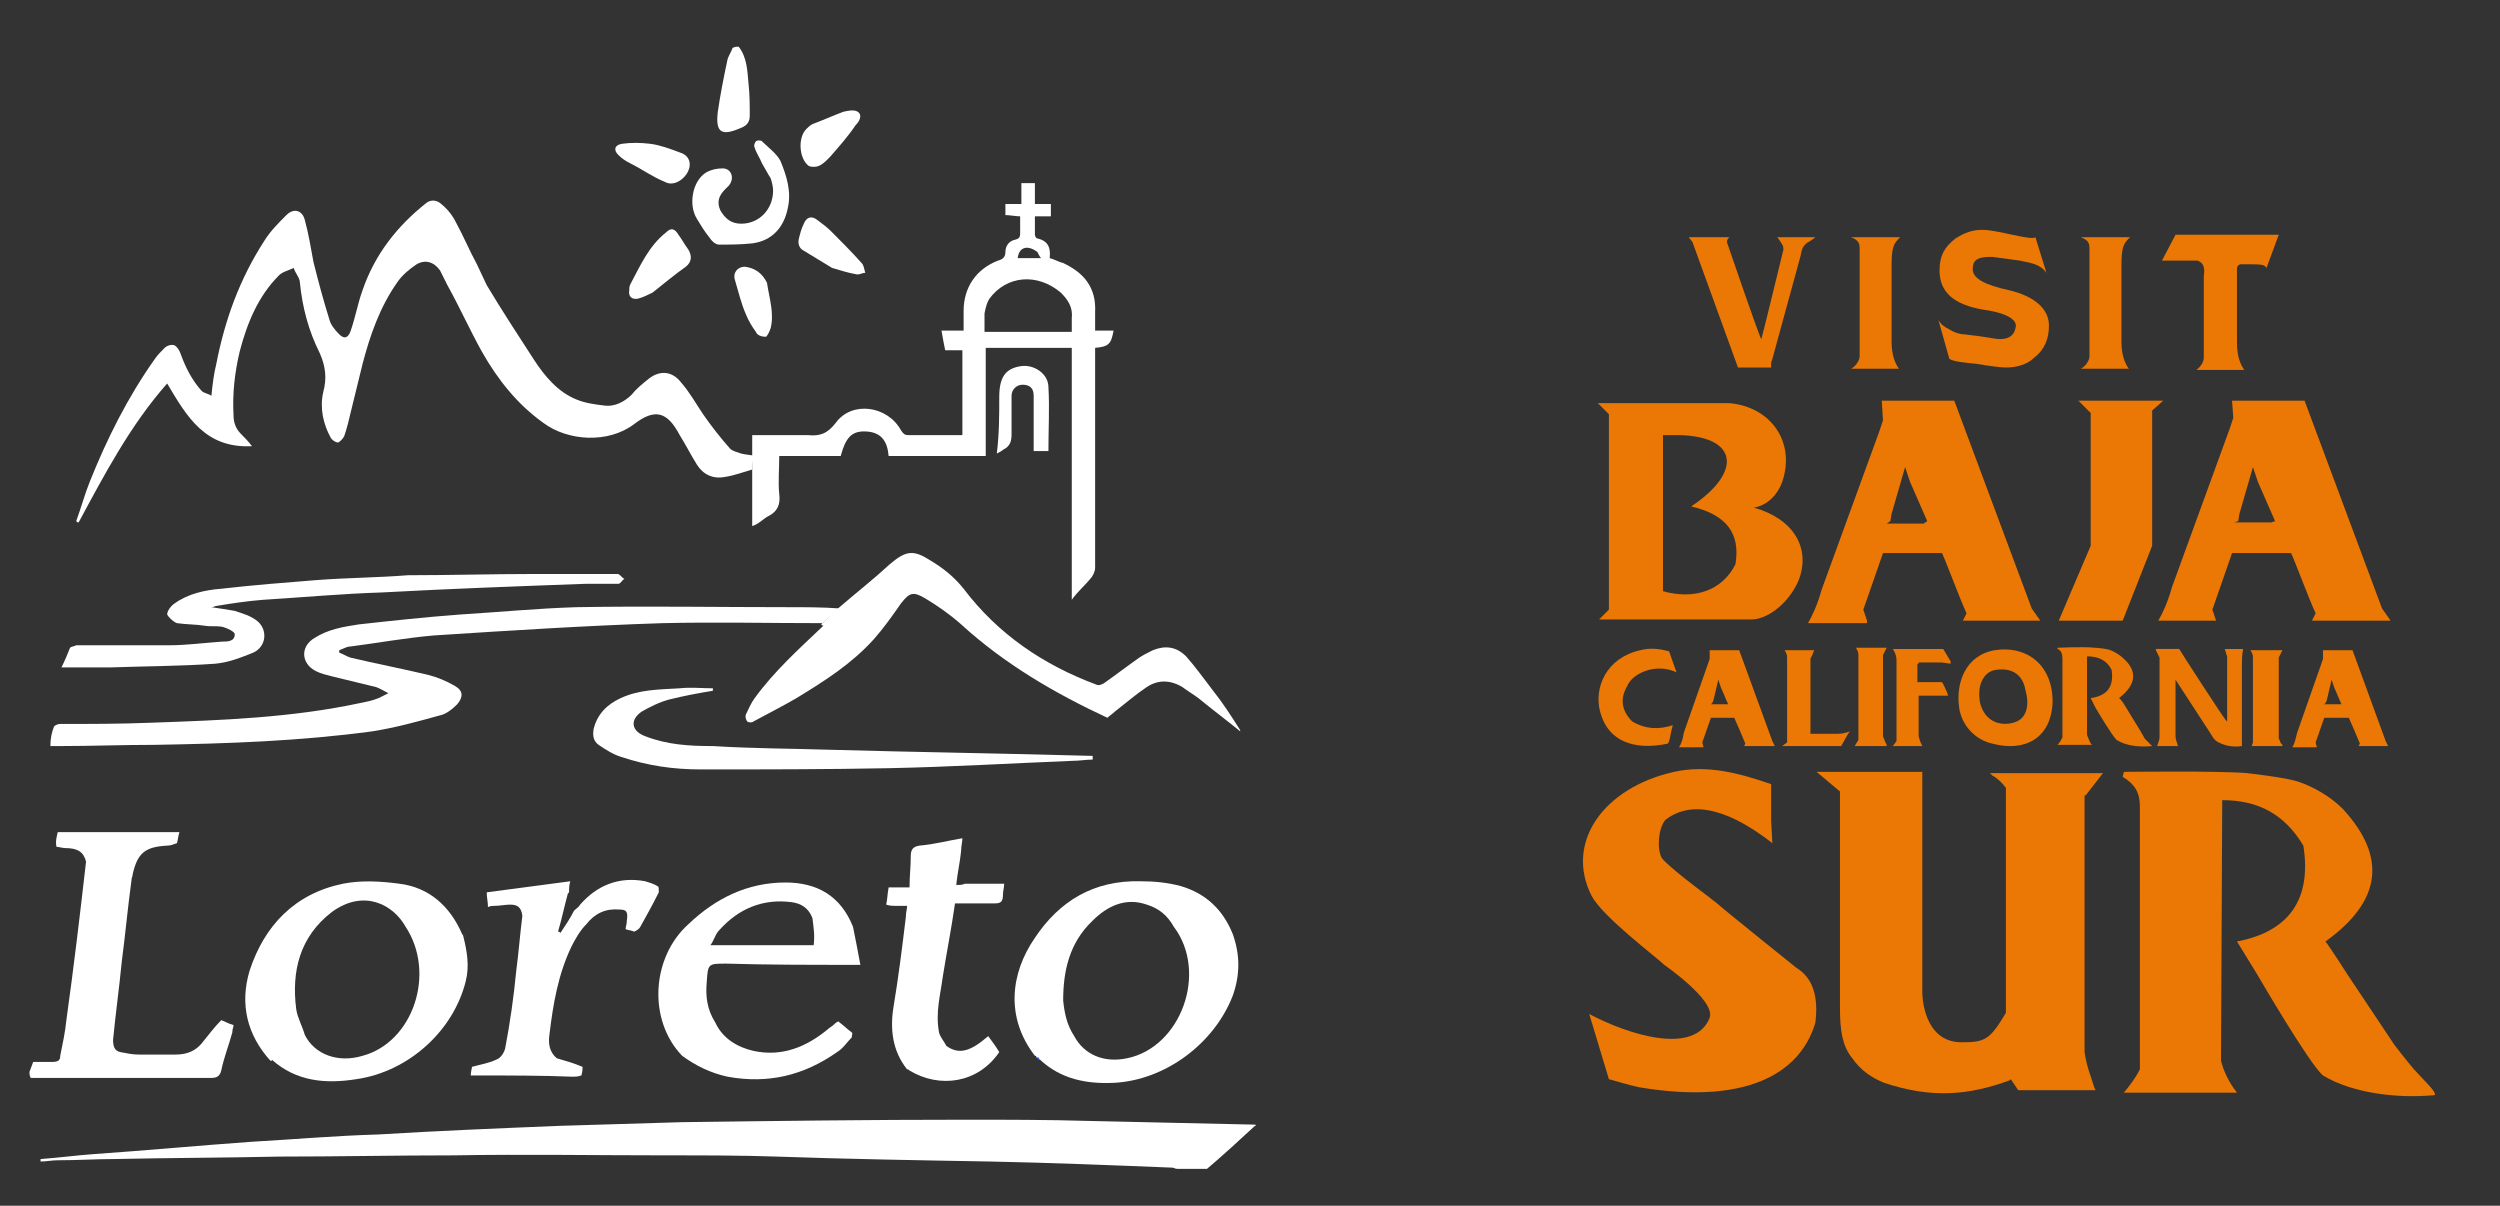 <?xml version="1.0" encoding="utf-8"?>
<!-- Generator: Adobe Illustrator 27.5.0, SVG Export Plug-In . SVG Version: 6.00 Build 0)  -->
<svg version="1.1" id="Layer_1" xmlns="http://www.w3.org/2000/svg" xmlns:xlink="http://www.w3.org/1999/xlink" x="0px" y="0px"
	 viewBox="0 0 203.4 98.1" style="enable-background:new 0 0 203.4 98.1;" xml:space="preserve">
<rect x="0" y="0" width="203.4" height="98.1" fill="#333333" stroke="none"/>
<style type="text/css">
	.st0{fill:none;}
	.st1{fill:#FFFFFF;}
	.st2{fill:#093AFD;}
	.st3{fill:#0439FF;}
	.st4{fill:#FEFEFF;}
	.st5{opacity:0.9;}
	.st6{fill-rule:evenodd;clip-rule:evenodd;fill:#FF7F00;}
</style>
<path class="st0" d="M2.2,87c0-27.7,0-55.5,0-83.2c19.1,0,38.2,0,57.4,0c-0.1,0.3-0.3,0.6-0.4,0.9c-0.3,1.5-0.6,2.9-0.8,4.4
	c-0.2,1.8,0.3,2.1,1.9,1.4c0.5-0.2,0.7-0.5,0.7-1c0-0.9,0-1.8-0.1-2.6c-0.1-1-0.2-2.1-0.8-3c14,0,28,0,42.1,0
	c0,29.2,0,58.4-0.1,87.6c-4.5,0-9-0.2-13.5-0.2c-3.3-0.2-6.7-0.2-10-0.2c-7.7,0.1-15.3,0.1-23,0.2c-3.3,0-6.7,0.1-10,0.3
	c-4.9,0.2-9.8,0.4-14.7,0.7c-3.5,0.2-6.9,0.4-10.4,0.6c-4.3,0.3-8.6,0.7-12.8,1c-1.4,0.1-2.9,0.3-4.3,0.4c0,0.1,0,0.1,0,0.2
	c0.5,0,0.9-0.1,1.4-0.1c1.5,0,3-0.1,4.6-0.1c4.5-0.1,8.9-0.1,13.4-0.2C27.5,94,32.3,94,37,94c5.8,0,11.6,0,17.4,0
	c3,0,5.9,0.1,8.9,0.1c5.8,0.1,11.6,0.2,17.3,0.4c5,0.1,9.9,0.3,14.9,0.5c0.1,0,0.2,0.1,0.3,0.1c-31.2,0-62.4,0-93.6,0
	c0-2.5,0-4.9,0.1-7.5c0.2-0.1,0.4,0,0.6,0c0,0.3-0.1,0.5-0.1,0.8c5.2,0,10.3,0,15.5,0c0.4-1.4,0.8-2.8,1.3-4.2
	c-0.3-0.1-0.5-0.2-0.7-0.4c0-0.2,0.1-0.4,0.1-0.5c-0.4-0.2-0.7-0.3-1-0.4c-0.6,0.7-1.1,1.3-1.6,1.9c-0.5,0.6-1.2,1-2.1,0.9
	c-1,0-2,0-3,0c-0.5,0-1-0.1-1.5-0.2c0.4-3.6,0.8-7.1,1.2-10.6c0.1-1.2,0.3-2.4,0.6-3.6c0.2-0.9,0.8-1.4,1.7-1.5
	c0.4-0.1,0.9,0,1.3-0.1c0.2,0,0.4-0.2,0.4-0.3c0.1-0.2,0.1-0.5,0.2-0.8c-0.3,0-0.5,0-0.7,0c0.1-0.3,0.1-0.6,0.2-0.9
	c-3.3,0-6.6,0-9.9,0c-0.2,0.4-0.3,0.8-0.4,1.1c0.3,0,0.5,0.1,0.7,0.1C5,69.2,5,69.4,5,69.6c0.6,0.1,1.2,0.2,1.9,0.4
	c-0.5,4.3-1.1,8.6-1.6,12.8c-0.1,1-0.3,1.9-0.5,2.9c-0.1,0.4-0.3,0.6-0.7,0.5c-0.5-0.1-1,0-1.5,0C2.4,86.6,2.3,86.8,2.2,87 M84.4,86
	L84.4,86c0,0.1,0.1,0.2,0.1,0.2s0,0,0,0.1c0.6,0.8,1.3,1.5,2.3,1.9c1.6,0.8,3.2,0.9,5,0.7c4.4-0.4,8.6-4.1,9.5-8.4
	c0.3-1.6,0-3.1-0.9-4.6c-0.9-1.9-2.2-3.3-4.2-3.8c-1.1-0.3-2.2-0.4-3.3-0.4c-3.7-0.2-6.5,1.6-8.6,4.6C82.3,79.2,81.9,82.8,84.4,86
	C84.3,86,84.4,86,84.4,86 M37.9,76.2c-0.1-0.1-0.1-0.1-0.2-0.3c-1-2.2-2.7-3.7-5.1-4.1c-1.5-0.2-3.2-0.3-4.6,0
	c-3.9,0.8-6.4,3.3-7.6,7.1c-0.9,2.7-0.2,5.2,1.6,7.4c0.9,1.2,2,1.9,3.4,2.3c4.3,1.2,9.4-0.9,11.9-4.9c1-1.6,1.8-3.4,1.4-5.4
	C38.5,77.7,38.1,77,37.9,76.2C37.9,76.3,37.9,76.3,37.9,76.2 M51.6,75.9c0,0.2-0.1,0.4-0.1,0.6c0.4,0.1,0.7,0.1,1,0.2
	c0.5-1,1-2,1.6-2.9c0.4-0.8,0.4-0.8-0.3-1.3c0-0.2,0-0.4-0.1-0.5c-0.3-0.2-0.6-0.4-1-0.4c-2.1-0.3-3.9,0.4-5.3,1.9
	c-0.2,0.2-0.4,0.4-0.6,0.4c0.1-0.5,0.2-0.9,0.3-1.4c-0.3,0-0.5,0-0.7-0.1c0.1-0.3,0.1-0.5,0.2-0.8c-2.3,0.3-4.5,0.6-6.8,0.9
	c0,0.4,0.1,0.8,0.1,1.2c0.2,0,0.3,0,0.5,0c0,0.3,0.1,0.6,0.1,0.8c0.8,0,1.4,0,2.2,0.1c-0.2,1.5-0.3,2.9-0.5,4.4
	c-0.3,2.1-0.6,4.2-0.9,6.3c-0.1,0.3-0.4,0.7-0.7,0.9c-0.6,0.3-1.2,0.4-2,0.6c0,0.2-0.1,0.4-0.1,0.7c0.3,0,0.5,0,0.7,0.1
	c0,0.2-0.1,0.5-0.1,0.7c3.1,0,6.1,0,9.2,0c0-0.3,0.1-0.6,0.1-0.9c-0.3,0-0.5,0-0.6-0.1c0-0.2,0.1-0.5,0.1-0.6
	c-0.7-0.2-1.4-0.5-2.1-0.8c0.1-1.1,0.1-2.3,0.3-3.4c0.3-2,0.8-3.9,1.9-5.7c0.8-1.2,1.8-2.1,3.3-1.9c0,0.2-0.1,0.4-0.1,0.7
	C51.2,75.7,51.4,75.7,51.6,75.9 M78.3,69.2c0-0.3,0.1-0.6,0.1-0.9c-1.2,0.2-2.4,0.5-3.5,0.6c-0.6,0.1-0.7,0.3-0.7,0.9
	c0,0.8-0.1,1.6-0.1,2.5c-0.6,0-1.2,0-1.7,0c-0.1,0.5-0.1,0.9-0.2,1.4c0.3,0,0.5,0,0.6,0.1c0,0.2-0.1,0.5-0.1,0.8c0.4,0,0.7,0,1,0.1
	c-0.3,2.4-0.6,4.8-1,7.2c-0.3,1.9-0.2,3.6,1.1,5.2c0.8,1.3,2.1,1.8,3.6,1.8c1.9-0.1,3.5-0.7,4.6-2.4c-0.2-0.3-0.4-0.5-0.6-0.8
	c-0.3-0.4-0.6-0.8-0.9-1.2c-1.5,1.3-2.4,1.5-3.4,0.7c0-0.8-0.1-1.5,0-2.3c0.2-1.7,0.5-3.4,0.8-5.1c0.2-1.1,0.3-2.1,0.5-3.3
	c1.3,0,2.5,0,3.8,0c0.1-0.5,0.1-1,0.2-1.6c-0.3,0-0.5,0-0.7-0.1c0-0.2,0.1-0.5,0.1-0.8c-1.1,0-2.2,0-3.2-0.1
	c0.1-0.9,0.2-1.8,0.4-2.7C78.7,69.3,78.5,69.3,78.3,69.2 M69.4,75.2c-1-2.4-2.9-3.5-5.5-3.5c-3.1,0-5.7,1.3-7.9,3.4
	c-2.9,2.7-3.3,7.8-0.5,10.8c0.6,0.9,1.4,1.6,2.4,2c3.9,1.6,7.6,0.9,11-1.5c0.4-0.3,0.8-0.8,1.2-1.2c-0.3-0.3-0.5-0.5-0.7-0.7
	c0-0.1,0-0.3-0.1-0.3c-0.3-0.3-0.7-0.6-1.1-0.9c-0.1,0.1-0.3,0.2-0.4,0.3c-0.1,0.1-0.3,0.2-0.4,0.3c-1.8,1.4-3.7,2.3-6.1,1.8
	c-1.4-0.3-2.5-1-3.1-2.4c-0.3-1.3-0.3-2.6,0.1-3.8c4,0,8.1,0,12.1,0c0-1.3-0.2-2.5-0.8-3.7C69.6,75.4,69.5,75.4,69.4,75.2
	 M100.8,59.6C100.8,59.6,100.9,59.6,100.8,59.6c0.1,0,0.1-0.1,0-0.2c-0.7-1-1.4-2.1-2.2-3.1c-0.7-1-1.4-1.9-2.2-2.8
	c-0.7-0.8-1.7-1-2.7-0.5c-0.4,0.2-0.8,0.3-1.1,0.6c-1,0.7-1.9,1.4-2.9,2.1c-0.2,0.1-0.4,0.2-0.6,0.1c-4.3-1.6-8-4-10.8-7.8
	c-0.7-1-1.6-1.7-2.7-2.3c-1.5-0.9-2-0.8-3.3,0.3c-1.4,1.2-2.7,2.3-4.2,3.5c-1.3,0-2.7,0-4,0c-5.8,0-11.5-0.1-17.3,0
	c-3.2,0-6.4,0.3-9.5,0.6c-2.7,0.2-5.5,0.5-8.2,0.8c-1.2,0.1-2.5,0.4-3.6,1.1c-1.1,0.7-1.1,2.1,0.1,2.7c0.4,0.2,0.8,0.3,1.2,0.4
	c1.2,0.3,2.5,0.6,3.7,0.9c0.3,0.1,0.6,0.3,1,0.5c-0.4,0.2-0.6,0.4-0.8,0.4c-0.5,0.1-1,0.3-1.5,0.4c-5.6,1.2-11.3,1.5-17,1.6
	C9.7,59,7.3,59,4.8,59c-0.2,0-0.5,0.1-0.5,0.2c-0.2,0.5-0.4,1-0.5,1.6c0.3,0,0.5,0,0.7,0c2.6,0,5.2-0.1,7.8-0.1
	c5.9-0.1,11.9-0.3,17.7-1.1c1.9-0.3,3.7-0.8,5.5-1.3c0.5-0.1,1-0.5,1.4-0.9c0.5-0.5,0.5-1.1-0.2-1.5s-1.4-0.7-2.2-0.9
	c-2.1-0.5-4.2-0.9-6.3-1.4c-0.3-0.1-0.6-0.2-0.9-0.4c0-0.1,0-0.1,0-0.2c0.3-0.1,0.6-0.2,0.9-0.3c2.3-0.3,4.5-0.8,6.8-0.9
	c6.2-0.4,12.4-0.8,18.6-1c4.3-0.2,8.7,0,13,0c-0.1,0.1-0.1,0.1-0.2,0.2c-2,1.9-4,3.7-5.6,5.9c-0.3,0.4-0.5,0.8-0.7,1.3
	c-0.1,0.1,0,0.4,0.1,0.6c0.1,0.1,0.4,0,0.5,0c1.2-0.6,2.4-1.3,3.5-1.9c2.3-1.3,4.5-2.8,6.3-4.8c0.8-0.9,1.5-1.9,2.2-2.9
	c0.7-0.9,1.1-1,2-0.4c1,0.7,2,1.3,2.9,2.1c3.5,3.2,7.6,5.5,11.9,7.6c0.2-0.2,0.4-0.4,0.6-0.5c0.9-0.7,1.7-1.4,2.6-2s2-0.6,2.9,0
	c0.5,0.3,0.9,0.6,1.3,0.9C98.5,57.7,99.7,58.6,100.8,59.6 M61.2,38.3c0,1.6,0,3.1,0,4.7c0.5-0.3,0.9-0.6,1.3-0.8
	c0.7-0.4,0.9-1,0.9-1.8c-0.1-1,0-2,0-3.1c1.7,0,3.4,0,5,0c0.4-1.5,0.9-2,1.9-2c1.4,0,1.9,0.9,2,2c2.7,0,5.3,0,7.9,0
	c0-2.9,0-5.8,0-8.8c2.3,0,4.7,0,7,0c0,6.8,0,13.6,0,20.5c0.6-0.6,1.1-1.1,1.5-1.7c0.2-0.2,0.4-0.6,0.4-0.9c0-5.8,0-11.6,0-17.3
	c0-0.2,0-0.4,0-0.6c1.1-0.2,1.3-0.3,1.5-1.4c-0.5,0-1,0-1.5,0c0-0.5,0-1,0-1.5c0.1-2-1-3.2-2.6-4c-0.3-0.2-0.7-0.3-1.1-0.4
	c0.1-0.8-0.1-1.4-1-1.6c-0.1,0-0.2-0.2-0.2-0.3c0-0.5,0-1,0-1.5c0.5,0,0.9,0,1.3,0c0-0.3,0-0.6,0-1c-0.4,0-0.9,0-1.3,0
	c0-0.6,0-1.1,0-1.7c-0.4,0-0.7,0-1.1,0c0,0.6,0,1.1,0,1.7c-0.4,0-0.9,0-1.3,0c0,0.3,0,0.6,0,0.9c0.4,0,0.8,0.1,1.2,0.1
	c0,0.5,0,0.9,0,1.3c0,0.3,0,0.5-0.4,0.6c-0.5,0.1-0.8,0.5-0.8,1c0,0.4-0.2,0.6-0.6,0.7c-1.8,0.7-2.8,2.2-2.8,4.1c0,0.5,0,1,0,1.6
	c-0.6,0-1.2,0-1.8,0c0.1,0.5,0.2,1,0.3,1.6c0.5,0,0.9,0,1.4,0c0,2.3,0,4.6,0,6.9c-1.5,0-2.9,0-4.4,0c-0.3,0-0.5-0.1-0.6-0.4
	c-1.2-2-4-2.3-5.3-0.6c-0.6,0.9-1.3,1.1-2.3,1c-0.4,0-0.8,0-1.2,0c-1.1,0-2.2,0-3.3,0c0,0.5,0,1-0.1,1.4c-0.4-0.1-0.7-0.1-1.1-0.2
	c-0.3-0.1-0.7-0.1-0.9-0.4c-0.8-0.9-1.5-1.8-2.2-2.8c-0.6-0.8-1.1-1.8-1.8-2.6c-0.8-0.9-1.7-0.9-2.6-0.3c-0.5,0.4-1,0.9-1.4,1.3
	c-0.6,0.6-1.3,1-2.2,0.9c-0.8-0.1-1.6-0.2-2.3-0.5c-1.6-0.7-2.6-2-3.5-3.3c-1.3-2-2.5-4-3.8-6c-0.3-0.5-0.6-1.1-0.8-1.7
	c-0.5-1.1-1-2.3-1.7-3.4c-0.3-0.5-0.8-1-1.2-1.5c-0.3-0.3-0.8-0.4-1.2-0.1c-2.4,1.9-4.2,4.3-5.2,7.1c-0.4,1.1-0.7,2.2-1,3.4
	c-0.2,0.5-0.5,0.6-0.9,0.2c-0.3-0.3-0.6-0.7-0.8-1.2c-0.5-1.5-0.9-3.1-1.3-4.7c-0.3-1.1-0.4-2.3-0.7-3.4c-0.2-0.8-0.9-1-1.5-0.4
	s-1.3,1.3-1.8,2.1c-2,3.1-3.2,6.4-3.9,10c-0.2,0.8-0.2,1.7-0.4,2.6c-0.3-0.2-0.6-0.2-0.8-0.4c-0.8-0.8-1.3-1.9-1.7-3
	c-0.1-0.3-0.3-0.6-0.5-0.7s-0.6,0.1-0.8,0.2c-0.3,0.2-0.5,0.6-0.8,0.9c-2.2,3.1-3.9,6.4-5.3,10c-0.4,1.1-0.8,2.2-1.1,3.2
	c0.1,0,0.1,0,0.2,0.1c2.1-3.9,4.2-7.9,7.2-11.3c1.6,2.7,3.1,5.3,6.9,5.1c-0.4-0.4-0.6-0.7-0.9-1c-0.4-0.4-0.6-0.9-0.6-1.5
	c-0.1-1.8,0.1-3.5,0.5-5.2c0.6-2.3,1.5-4.4,3.2-6.2c0.3-0.3,0.8-0.4,1.2-0.6c0.2,0.4,0.5,0.8,0.5,1.2c0.2,2,0.7,3.9,1.6,5.7
	c0.5,1,0.6,2,0.3,3.2c-0.3,1.3-0.1,2.5,0.6,3.7c0.1,0.2,0.4,0.5,0.6,0.4c0.2,0,0.4-0.3,0.5-0.5c0.2-0.3,0.3-0.7,0.3-1
	c0.4-1.6,0.7-3.3,1.2-4.9c0.6-2.3,1.4-4.6,2.8-6.6c0.4-0.6,1-1.1,1.6-1.5c0.7-0.5,1.4-0.2,1.9,0.5c0.3,0.4,0.4,0.8,0.6,1.2
	c0.9,1.8,1.8,3.7,2.8,5.4c1.3,2.2,2.9,4.2,5,5.8c2.1,1.5,5.3,1.7,7.4,0.1c1.7-1.3,2.7-1,3.7,0.9c0.5,0.8,0.9,1.6,1.4,2.4
	c0.5,0.8,1.4,1.2,2.3,1C59.7,38.7,60.4,38.4,61.2,38.3 M33.1,46.8c-2.4,0.1-4.8,0.2-7.2,0.4c-2.6,0.2-5.2,0.4-7.7,0.7
	c-1.3,0.1-2.7,0.5-3.8,1.2c-0.3,0.2-0.6,0.6-0.6,0.9s0.5,0.7,0.8,0.7c0.7,0.2,1.5,0.2,2.2,0.2c0.5,0,1,0,1.5,0.1
	c0.4,0.1,1,0.4,1,0.6c0,0.6-0.6,0.6-1,0.6c-1.5,0.1-2.9,0.3-4.4,0.3c-2.5,0.1-5,0-7.5,0c-0.2,0-0.4,0-0.5,0.2
	c-0.3,0.5-0.5,1-0.7,1.6c1.4,0,2.7,0,4,0c2.8-0.1,5.7-0.1,8.5-0.3c1-0.1,2.1-0.4,3.1-0.9c1.1-0.5,1.2-1.8,0.3-2.6
	c-0.5-0.4-1.2-0.6-1.8-0.8c-0.6-0.2-1.2-0.2-1.9-0.3c0.2-0.1,0.3-0.1,0.4-0.1c1.3-0.2,2.5-0.4,3.8-0.5c3.2-0.2,6.5-0.5,9.7-0.6
	c5.5-0.3,11-0.4,16.5-0.7c0.9,0,1.8,0,2.7,0c0.2,0,0.3-0.3,0.5-0.4c-0.2-0.2-0.3-0.3-0.5-0.4h-0.2c-2.2,0-4.5,0-6.7,0
	C40,46.7,36.6,46.8,33.1,46.8 M67.5,61c-3.1-0.1-6.2-0.1-9.4-0.2c-1.9,0-3.7-0.1-5.5-0.8c-1.1-0.4-1.3-1.3-0.3-2
	c0.7-0.5,1.5-0.8,2.3-1c1.1-0.3,2.3-0.5,3.5-0.7c0-0.1,0-0.2,0-0.2c-0.9,0-1.8,0-2.7,0c-1.6,0.1-3.2,0.1-4.8,0.8
	c-1.1,0.5-1.9,1.3-2.2,2.5c-0.1,0.5,0,1,0.4,1.3c0.6,0.4,1.2,0.8,1.9,1c2.1,0.7,4.2,1,6.4,1c5.1,0,10.2,0,15.3-0.1
	c5-0.1,10-0.4,15-0.6c0.5,0,1.1-0.1,1.6-0.1c0-0.1,0-0.2,0-0.3C81.8,61.4,74.7,61.2,67.5,61 M62,13.4c0.2,0.4,0.5,0.8,0.7,1.3
	c0.1,0.3,0.3,0.7,0.2,1c0,1.5-1.1,2.6-2.6,2.7c-0.8,0-1.4-0.4-1.7-1.1s-0.1-1.2,0.4-1.7c0.1-0.1,0.2-0.2,0.3-0.3
	c0.4-0.5,0.1-1.3-0.5-1.4c-0.4,0-0.9,0.1-1.3,0.3c-1.1,0.7-1.5,2.6-0.8,3.8c0.3,0.5,0.7,1,1,1.5c0.2,0.2,0.5,0.5,0.8,0.6
	c0.9,0,1.8,0,2.7-0.1c1.6-0.3,2.6-1.3,2.9-2.9c0.3-1.3-0.1-2.6-0.6-3.8c-0.3-0.6-1-1.1-1.5-1.6c-0.1-0.1-0.4-0.1-0.5,0
	s-0.2,0.4-0.1,0.5C61.5,12.5,61.8,12.9,62,13.4 M81.3,32.4c0,1.4,0,2.9,0,4.4c0.2-0.1,0.3-0.2,0.5-0.3c0.6-0.3,0.7-0.7,0.7-1.3
	c-0.1-1,0-2.1,0-3.1c0-0.6,0.3-0.9,0.9-0.9c0.5,0,0.9,0.3,0.9,0.9c0,1.3,0,2.7,0,4c0,0.2,0,0.4,0,0.5c0.5,0,0.8,0,1.2,0
	c0-1.7,0.1-3.5,0-5.2c0-1.1-1.2-1.8-2.3-1.7C81.9,30,81.3,30.7,81.3,32.4 M53.1,23.8c0.9-0.7,1.7-1.4,2.6-2.2
	c0.5-0.4,0.4-0.9,0.2-1.4c-0.2-0.4-0.5-0.8-0.8-1.2c-0.3-0.5-0.5-0.5-1-0.2c-1.3,1.1-2.1,2.7-2.9,4.2c-0.1,0.1-0.1,0.3-0.1,0.5
	c-0.1,0.5,0.2,0.8,0.7,0.7C52.2,24.2,52.6,24,53.1,23.8 M67.5,12.8c0.7-0.8,1.4-1.6,2.1-2.5c0.3-0.3,0.6-0.8,0.2-1.1
	c-0.2-0.2-0.8-0.1-1.2,0c-0.9,0.3-1.7,0.6-2.5,1c-0.2,0.1-0.4,0.2-0.5,0.4c-0.7,0.7-0.6,2.4,0.2,3c0.2,0.1,0.6,0.1,0.8,0
	C66.9,13.4,67.2,13.1,67.5,12.8 M51.4,13.3c0.9,0.5,1.8,1,2.7,1.5c0.7,0.3,1.7-0.2,1.9-0.9s0-1.3-0.7-1.5c-0.8-0.3-1.6-0.5-2.4-0.7
	c-0.7-0.1-1.5-0.1-2.3,0c-0.6,0.1-0.7,0.5-0.3,0.9C50.6,12.9,51,13.1,51.4,13.3 M67.7,21.8c0.6,0.2,1.3,0.4,1.9,0.5
	c0.2,0,0.5-0.1,0.8-0.1c-0.1-0.3-0.2-0.6-0.3-0.8c-0.8-0.9-1.6-1.7-2.5-2.6c-0.3-0.3-0.7-0.6-1.1-0.9c-0.5-0.3-0.9-0.2-1.1,0.3
	c-0.2,0.4-0.3,0.8-0.4,1.2c-0.1,0.4,0,0.7,0.4,1C66.1,20.9,66.9,21.3,67.7,21.8 M62.4,23c-0.4-0.8-1-1.2-1.8-1.2
	c-0.7,0-1,0.5-0.8,1.1c0.3,0.9,0.6,1.9,0.9,2.8c0.2,0.5,0.5,1,0.8,1.4c0.2,0.2,0.6,0.4,0.8,0.4s0.4-0.4,0.4-0.7
	C63,25.5,62.6,24.3,62.4,23z"/>
<path class="st1" d="M95.8,95.1c-0.2,0-0.3-0.1-0.4-0.1c-5-0.2-9.9-0.4-14.9-0.5c-5.8-0.1-11.6-0.2-17.3-0.4c-3-0.1-5.9-0.1-8.9-0.1
	c-5.8,0-11.6-0.1-17.4,0c-4.7,0-9.5,0.1-14.2,0.1c-4.5,0.1-8.9,0.1-13.4,0.2c-1.5,0-3,0.1-4.6,0.1c-0.5,0-0.9,0.1-1.4,0.1
	c0-0.1,0-0.1,0-0.2c1.4-0.1,2.9-0.3,4.3-0.4c4.3-0.3,8.6-0.7,12.8-1c3.5-0.2,6.9-0.5,10.4-0.6c4.9-0.3,9.8-0.5,14.7-0.7
	c3.3-0.1,6.7-0.2,10-0.3c7.7-0.1,15.3-0.2,23-0.2c3.4,0,6.7,0,10.1,0.1c4.5,0.1,9,0.2,13.5,0.3c0.1,0,0.1,0.1,0,0.1
	c-1.3,1.2-2.6,2.4-3.9,3.5C97.4,95.1,96.7,95.1,95.8,95.1z"/>
<path class="st1" d="M9.8,85.6c0.5,0.1,1,0.2,1.5,0.2c1,0,2,0,3,0c0.9,0,1.6-0.3,2.1-0.9c0.5-0.6,1-1.3,1.6-1.9
	c0.3,0.1,0.6,0.3,1,0.4c0,0.2-0.1,0.3-0.1,0.6c-0.3,1.1-0.7,2.1-0.9,3.1c-0.1,0.4-0.3,0.6-0.8,0.6c-3.1,0-6.2,0-9.3,0
	c-1.6,0-3.2,0-4.8,0c-0.2,0-0.4,0-0.6,0c-0.1-0.2-0.1-0.3-0.1-0.5c0.1-0.3,0.2-0.5,0.3-0.8c0.5,0,1,0,1.5,0s0.7-0.1,0.7-0.5
	c0.2-1,0.4-1.9,0.5-2.9C6,78.7,6.5,74.5,7,70.1C6.8,69.3,6.3,69,5.3,69c-0.2,0-0.5-0.1-0.7-0.1c-0.1-0.4,0-0.8,0.1-1.2
	c3.3,0,6.6,0,9.9,0c-0.1,0.3-0.1,0.5-0.2,0.9c-0.3,0.1-0.5,0.2-0.8,0.2c-1.8,0.1-2.4,0.6-2.8,2.3c0,0.2-0.1,0.3-0.1,0.5
	c-0.3,2.2-0.5,4.4-0.8,6.7c-0.2,2.1-0.5,4.2-0.7,6.3C9.2,85.1,9.3,85.5,9.8,85.6z"/>
<path class="st1" d="M60.1,3.8c0.7,0.9,0.7,2,0.8,3C61,7.7,61,8.6,61,9.4c0,0.5-0.2,0.8-0.7,1c-1.6,0.7-2.1,0.4-1.9-1.3
	c0.2-1.4,0.5-2.9,0.8-4.3c0.1-0.3,0.3-0.6,0.4-0.9C59.8,3.8,59.9,3.8,60.1,3.8z"/>
<path class="st0" d="M98.3,95.1c1.2-1.2,2.5-2.3,3.9-3.5c0,1.2,0,2.3,0,3.5C100.9,95.1,99.6,95.1,98.3,95.1z"/>
<path class="st1" d="M61.2,38.2c-0.7,0.2-1.5,0.5-2.2,0.6c-1,0.2-1.8-0.2-2.3-1s-0.9-1.6-1.4-2.4c-1-1.9-2-2.2-3.7-0.9
	c-2.1,1.6-5.4,1.4-7.4-0.1c-2.1-1.5-3.7-3.5-5-5.8c-1-1.8-1.8-3.6-2.8-5.4c-0.2-0.4-0.4-0.8-0.6-1.2c-0.5-0.7-1.2-0.9-1.9-0.5
	c-0.6,0.4-1.2,0.9-1.6,1.5c-1.4,2-2.2,4.3-2.8,6.6c-0.4,1.6-0.8,3.3-1.2,4.9c-0.1,0.4-0.2,0.7-0.3,1c-0.1,0.2-0.4,0.5-0.5,0.5
	c-0.2,0-0.5-0.2-0.6-0.4c-0.6-1.1-0.9-2.4-0.6-3.7c0.3-1.1,0.2-2.1-0.3-3.2c-0.9-1.8-1.4-3.7-1.6-5.7c0-0.4-0.4-0.8-0.5-1.2
	c-0.4,0.2-0.9,0.3-1.2,0.6c-1.7,1.7-2.6,3.9-3.2,6.2c-0.4,1.7-0.6,3.4-0.5,5.2c0,0.6,0.2,1.1,0.6,1.5c0.3,0.3,0.6,0.6,0.9,1
	c-3.8,0.2-5.3-2.4-6.9-5.1c-3,3.4-5.1,7.4-7.2,11.3c-0.1,0-0.1,0-0.2-0.1c0.4-1.1,0.7-2.2,1.1-3.2c1.4-3.5,3.1-6.9,5.3-10
	c0.2-0.3,0.5-0.6,0.8-0.9c0.2-0.2,0.6-0.3,0.8-0.2c0.2,0.1,0.4,0.4,0.5,0.7c0.4,1.1,0.9,2.1,1.7,3c0.2,0.2,0.5,0.2,0.8,0.4
	c0.1-1,0.2-1.8,0.4-2.6c0.7-3.6,1.9-6.9,3.9-10c0.5-0.8,1.1-1.4,1.8-2.1c0.6-0.6,1.3-0.4,1.5,0.4c0.3,1.1,0.5,2.3,0.7,3.4
	c0.4,1.6,0.8,3.1,1.3,4.7c0.1,0.4,0.4,0.8,0.8,1.2c0.4,0.4,0.7,0.3,0.9-0.2c0.4-1.1,0.6-2.3,1-3.4c1-2.9,2.8-5.2,5.2-7.1
	c0.4-0.3,0.9-0.2,1.2,0.1c0.5,0.4,0.9,0.9,1.2,1.5c0.6,1.1,1.1,2.3,1.7,3.4c0.3,0.6,0.5,1.1,0.8,1.7c1.2,2,2.5,4,3.8,6
	c0.9,1.4,2,2.7,3.5,3.3c0.7,0.3,1.5,0.4,2.3,0.5c0.8,0.1,1.6-0.3,2.2-0.9c0.4-0.5,0.9-0.9,1.4-1.3c0.9-0.7,1.9-0.6,2.6,0.3
	c0.7,0.8,1.2,1.7,1.8,2.6c0.7,1,1.4,1.9,2.2,2.8c0.2,0.2,0.6,0.3,0.9,0.4c0.4,0.1,0.7,0.1,1.2,0.2C61.2,37.4,61.2,37.8,61.2,38.2z"
	/>
<path class="st1" d="M61.2,38.2c0-0.5,0-0.9,0-1.3c0-0.5,0-0.9,0-1.5c1.1,0,2.2,0,3.3,0c0.4,0,0.8,0,1.2,0c1,0.1,1.6-0.1,2.3-1
	c1.3-1.8,4.2-1.4,5.3,0.6c0.2,0.3,0.3,0.4,0.6,0.4c1.4,0,2.9,0,4.4,0c0-2.3,0-4.6,0-6.9c-0.5,0-0.9,0-1.4,0c-0.1-0.5-0.2-1-0.3-1.6
	c0.6,0,1.2,0,1.8,0c0-0.6,0-1.1,0-1.6c0-1.9,1-3.4,2.8-4.1c0.4-0.1,0.6-0.3,0.6-0.7c0-0.5,0.3-0.9,0.8-1c0.4-0.1,0.4-0.3,0.4-0.6
	c0-0.4,0-0.8,0-1.3c-0.4,0-0.8-0.1-1.2-0.1c0-0.3,0-0.6,0-0.9c0.4,0,0.8,0,1.3,0c0-0.6,0-1.1,0-1.7c0.4,0,0.7,0,1.1,0
	c0,0.6,0,1.1,0,1.7c0.5,0,0.9,0,1.3,0c0,0.3,0,0.6,0,1c-0.4,0-0.8,0-1.3,0c0,0.5,0,1,0,1.5c0,0.1,0.1,0.3,0.2,0.3
	c0.9,0.2,1.1,0.8,1,1.6c0.4,0.1,0.7,0.3,1.1,0.4c1.7,0.8,2.7,2,2.6,4c0,0.5,0,1,0,1.5c0.5,0,1,0,1.5,0c-0.2,1.1-0.4,1.3-1.5,1.4
	c0,0.2,0,0.4,0,0.6c0,5.8,0,11.6,0,17.3c0,0.3-0.2,0.7-0.4,0.9c-0.4,0.5-1,1-1.5,1.7c0-6.9,0-13.7,0-20.5c-2.4,0-4.7,0-7,0
	c0,2.9,0,5.8,0,8.8c-2.6,0-5.3,0-7.9,0c-0.1-1.2-0.6-2-2-2c-1,0-1.5,0.5-1.9,2c-1.6,0-3.3,0-5,0c0,1.1-0.1,2.1,0,3.1
	c0.1,0.8-0.1,1.4-0.9,1.8c-0.4,0.2-0.7,0.6-1.3,0.8C61.2,41.4,61.2,39.8,61.2,38.2 M80.1,25.5c0,0.5,0,1,0,1.5c2.4,0,4.7,0,7.1,0
	c0-0.4,0-0.8,0-1.1c0.1-0.9-0.3-1.5-0.9-2.1c-1.9-1.6-4.4-1.4-5.8,0.5C80.3,24.6,80.2,25,80.1,25.5 M84.4,20.5
	c-0.8-0.6-1.5-0.4-1.6,0.5c0.6,0,1.2,0,1.9,0C84.6,20.9,84.5,20.7,84.4,20.5z"/>
<path class="st1" d="M66.9,50.7c-4.3,0-8.7-0.1-13,0c-6.2,0.2-12.4,0.6-18.6,1c-2.3,0.2-4.5,0.6-6.8,0.9c-0.3,0-0.6,0.2-0.9,0.3
	c0,0.1,0,0.1,0,0.2c0.3,0.1,0.6,0.3,0.9,0.4c2.1,0.5,4.2,0.9,6.3,1.4c0.8,0.2,1.5,0.5,2.2,0.9s0.7,0.9,0.2,1.5
	c-0.4,0.4-0.9,0.8-1.4,0.9c-1.8,0.5-3.6,1-5.5,1.3c-5.9,0.8-11.8,1-17.7,1.1c-2.6,0-5.2,0.1-7.8,0.1c-0.2,0-0.4,0-0.7,0
	c0-0.6,0.1-1.1,0.3-1.6c0.1-0.1,0.3-0.2,0.5-0.2c2.5,0,4.9,0,7.4-0.1c5.7-0.2,11.4-0.4,17-1.6c0.5-0.1,1-0.2,1.5-0.4
	c0.2-0.1,0.4-0.2,0.8-0.4c-0.4-0.2-0.7-0.4-1-0.5c-1.2-0.3-2.5-0.6-3.7-0.9c-0.4-0.1-0.8-0.2-1.2-0.4c-1.2-0.6-1.3-2-0.1-2.7
	c1.1-0.7,2.3-0.9,3.6-1.1c2.7-0.3,5.5-0.6,8.2-0.8c3.2-0.2,6.3-0.5,9.5-0.6c5.8-0.1,11.5,0,17.3,0c1.3,0,2.7,0,4.1,0.1
	C67.8,49.9,67.4,50.3,66.9,50.7z"/>
<path class="st1" d="M84.2,85.9c-2.4-3.1-2-6.7,0-9.6c2-3,4.8-4.7,8.6-4.6c1.1,0,2.2,0.1,3.3,0.4c2,0.6,3.4,1.9,4.2,3.9
	c0.6,1.7,0.6,3.3,0,5c-1.5,3.9-5.5,6.9-9.7,7.1c-2.2,0.1-4.3-0.3-6-1.9h-0.1l0,0c0-0.1-0.1-0.1-0.2-0.2l0,0
	C84.3,85.9,84.3,85.9,84.2,85.9 M87.4,84.3c0.8,1.5,2.4,2.2,4.3,1.8c4.4-0.9,6.6-7,3.8-10.7c-0.5-0.9-1.2-1.5-2.2-1.8
	c-1.7-0.6-3.2,0.1-4.4,1.3c-1.9,1.8-2.4,4.1-2.4,6.5C86.6,82.4,86.8,83.4,87.4,84.3z"/>
<path class="st1" d="M22,86.3c-1.9-2.1-2.5-4.6-1.7-7.3c1.2-3.7,3.7-6.3,7.6-7.1c1.5-0.3,3.1-0.2,4.6,0c2.4,0.3,4.1,1.8,5.1,4.1
	c0.1,0.1,0.1,0.2,0.1,0.2l0,0c0.3,1.2,0.5,2.4,0.2,3.6c-1,4.1-4.7,7.4-8.9,8c-2.5,0.4-4.9,0.2-6.9-1.6C22.2,86.3,22.1,86.3,22,86.3
	 M33,75.4c-1-1.8-3.4-3.1-6-1.2c-2.6,2-3.3,4.8-2.9,7.9c0.1,0.7,0.5,1.4,0.7,2.1c0.8,1.6,2.7,2.3,4.7,1.7
	C33.6,84.8,35.5,79.2,33,75.4z"/>
<path class="st1" d="M66.9,50.7c0.5-0.4,0.9-0.9,1.4-1.3c1.4-1.2,2.8-2.3,4.1-3.5c1.3-1.1,1.9-1.2,3.3-0.3c1,0.6,1.9,1.3,2.7,2.3
	c2.8,3.7,6.5,6.2,10.8,7.8c0.2,0.1,0.4,0,0.6-0.1c1-0.7,1.9-1.4,2.9-2.1c0.3-0.2,0.7-0.4,1.1-0.6c1-0.4,1.9-0.3,2.7,0.5
	c0.8,0.9,1.5,1.9,2.2,2.8c0.8,1,1.5,2.1,2.2,3.2c0,0.1,0,0.1,0,0.1c-1.1-0.9-2.3-1.8-3.4-2.7c-0.4-0.3-0.9-0.6-1.3-0.9
	c-1-0.6-2-0.6-2.9,0s-1.7,1.3-2.6,2c-0.2,0.2-0.4,0.3-0.6,0.5c-4.3-2-8.4-4.4-11.9-7.6c-0.9-0.8-1.9-1.5-2.9-2.1s-1.3-0.5-2,0.4
	c-0.7,1-1.4,2-2.2,2.9c-1.8,2-4,3.4-6.3,4.8c-1.2,0.7-2.4,1.3-3.5,1.9c-0.1,0.1-0.4,0.1-0.5,0s-0.2-0.4-0.1-0.6
	c0.2-0.4,0.4-0.9,0.7-1.3c1.6-2.2,3.6-4,5.6-5.9C66.8,50.9,66.8,50.8,66.9,50.7z"/>
<path class="st1" d="M58.2,83.2c0.6,1.3,1.8,2,3.1,2.3c2.3,0.5,4.3-0.3,6.1-1.8c0.1-0.1,0.3-0.2,0.4-0.3c0.1-0.1,0.2-0.2,0.4-0.3
	c0.4,0.3,0.7,0.6,1.1,0.9c0.1,0.1,0,0.2,0,0.4c-0.4,0.4-0.7,0.9-1.2,1.2c-2.7,1.9-5.6,2.6-8.9,2c-1.4-0.3-2.6-0.9-3.7-1.7
	c-2.8-2.9-2.5-8,0.5-10.7c2.2-2.1,4.8-3.4,7.9-3.4c2.6,0,4.5,1.1,5.5,3.6c0.2,1,0.4,2,0.6,3.1c-0.4,0-0.6,0-0.8,0
	c-3.4,0-6.7,0-10.1-0.1c-1.5,0-1.5,0-1.6,1.5C57.4,81,57.5,82.1,58.2,83.2 M66.1,74.7c-0.3-0.8-0.9-1.2-1.7-1.3
	c-2.3-0.3-4.3,0.5-5.9,2.3c-0.3,0.3-0.4,0.8-0.7,1.2c0.4,0,0.7,0,1.1,0c2.4,0,4.7,0,7.3,0C66.3,76.1,66.2,75.5,66.1,74.7z"/>
<path class="st1" d="M73.8,87c-1.2-1.5-1.4-3.3-1.1-5.1c0.4-2.4,0.7-4.8,1-7.3c0-0.4,0.1-0.6,0.1-0.9c-0.4,0-0.7,0-1,0
	c-0.2,0-0.4,0-0.7-0.1c0.1-0.4,0.1-0.9,0.2-1.4c0.6,0,1.1,0,1.7,0c0-0.9,0.1-1.7,0.1-2.5c0-0.5,0.1-0.8,0.7-0.9
	c1.2-0.1,2.3-0.4,3.5-0.6c0,0.3-0.1,0.6-0.1,1c-0.1,1-0.3,1.8-0.4,2.8c0.3,0,0.5,0,0.7-0.1c1.1,0,2.1,0,3.2,0c0,0.3-0.1,0.6-0.1,0.9
	c0,0.6-0.2,0.7-0.7,0.7c-1,0-2.1,0-3.2,0c-0.3,2.1-0.7,4.1-1,6c-0.2,1.5-0.6,2.9-0.3,4.5c0.1,0.4,0.4,0.7,0.6,1.1
	c1,0.7,1.9,0.5,3.4-0.8c0.3,0.4,0.6,0.8,0.9,1.3c-1.7,2.5-4.8,3-7.3,1.5C73.9,87,73.9,87,73.8,87z"/>
<path class="st1" d="M39,87.5c-0.2,0-0.4,0-0.7,0c0-0.3,0.1-0.6,0.1-0.7c0.7-0.2,1.4-0.3,2-0.6c0.3-0.1,0.6-0.5,0.7-0.9
	c0.4-2.1,0.7-4.2,0.9-6.3c0.2-1.5,0.3-2.9,0.5-4.5c-0.1-0.7-0.4-0.9-1-0.9c-0.4,0-0.8,0.1-1.3,0.1c-0.1,0-0.3,0-0.5,0.1
	c0-0.4-0.1-0.8-0.1-1.2c2.3-0.3,4.5-0.6,6.8-0.9c-0.1,0.3-0.1,0.6-0.1,0.9l0,0l-0.1,0.1c-0.3,1.1-0.5,2.1-0.8,3.1
	c0.1,0,0.1,0,0.2,0.1c0.4-0.6,0.8-1.2,1.1-1.8c0.2-0.2,0.4-0.3,0.5-0.5c1.4-1.6,3.2-2.3,5.3-1.9c0.3,0.1,0.7,0.2,1,0.4
	c0.1,0,0.1,0.2,0.1,0.5c-0.5,1-1,1.9-1.5,2.8c-0.1,0.2-0.3,0.3-0.5,0.4c-0.2-0.1-0.4-0.1-0.7-0.2c0-0.2,0.1-0.4,0.1-0.7
	c0.1-0.7,0-0.9-0.6-0.9c-1.1-0.1-2,0.3-2.7,1.2c-0.5,0.5-0.9,1.2-1.2,1.8c-1.1,2.3-1.5,4.7-1.8,7.2c-0.1,0.7,0,1.4,0.6,1.9
	c0.7,0.2,1.4,0.4,2.1,0.7c0,0.1,0,0.4-0.1,0.7c-0.3,0.1-0.5,0.1-0.7,0.1C44.1,87.5,41.5,87.5,39,87.5z"/>
<path class="st1" d="M33.2,46.8c3.5,0,6.9-0.1,10.2-0.1c2.2,0,4.5,0,6.7,0c0.1,0,0.2,0,0.2,0c0.2,0.1,0.3,0.3,0.5,0.4
	c-0.2,0.1-0.3,0.4-0.5,0.4c-0.9,0-1.8,0-2.7,0c-5.5,0.2-11,0.4-16.5,0.7c-3.2,0.1-6.5,0.4-9.7,0.6c-1.3,0.1-2.6,0.3-3.8,0.5
	c-0.1,0-0.2,0.1-0.4,0.1c0.7,0.1,1.3,0.2,1.9,0.3c0.6,0.2,1.3,0.4,1.8,0.8c0.9,0.7,0.8,2.1-0.3,2.6c-1,0.4-2,0.8-3.1,0.9
	c-2.8,0.2-5.7,0.2-8.5,0.3c-1.3,0-2.6,0-4,0c0.3-0.6,0.5-1.1,0.7-1.6c0.1-0.1,0.3-0.1,0.5-0.2c2.5,0,5,0,7.5,0
	c1.5,0,2.9-0.2,4.4-0.3c0.4,0,1,0,1-0.6c0-0.2-0.6-0.5-1-0.6c-0.5-0.1-1,0-1.5-0.1c-0.7-0.1-1.5-0.1-2.2-0.2
	c-0.3-0.1-0.7-0.5-0.8-0.7c0-0.3,0.3-0.7,0.6-0.9c1.1-0.8,2.5-1.1,3.8-1.2c2.6-0.3,5.2-0.5,7.7-0.7C28.3,47,30.7,47,33.2,46.8z"/>
<path class="st1" d="M67.5,61c7.2,0.2,14.3,0.3,21.4,0.5c0,0.1,0,0.2,0,0.3c-0.5,0-1.1,0.1-1.6,0.1c-5,0.2-10,0.5-15,0.6
	c-5.1,0.1-10.2,0.1-15.3,0.1c-2.2,0-4.3-0.3-6.4-1c-0.7-0.2-1.3-0.6-1.9-1c-0.4-0.3-0.5-0.7-0.4-1.3c0.3-1.2,1.1-2,2.2-2.5
	c1.5-0.7,3.1-0.7,4.8-0.8c0.9-0.1,1.8,0,2.7,0c0,0.1,0,0.2,0,0.2c-1.2,0.2-2.3,0.4-3.5,0.7c-0.8,0.2-1.6,0.6-2.3,1
	c-1,0.7-0.8,1.6,0.3,2c1.8,0.7,3.6,0.8,5.5,0.8C61.2,60.9,64.3,60.9,67.5,61z"/>
<path class="st1" d="M62,13.3c-0.2-0.5-0.5-0.9-0.6-1.3c-0.1-0.1,0-0.4,0.1-0.5s0.4-0.1,0.5,0c0.5,0.5,1.2,1,1.5,1.6
	c0.5,1.2,0.9,2.5,0.6,3.8c-0.3,1.6-1.3,2.7-2.9,2.9c-0.9,0.1-1.8,0.1-2.7,0.1c-0.3,0-0.6-0.3-0.8-0.6c-0.4-0.5-0.7-1-1-1.5
	c-0.7-1.1-0.4-3.1,0.8-3.8c0.4-0.2,0.8-0.3,1.3-0.3c0.7,0,1,0.8,0.5,1.4c-0.1,0.1-0.2,0.2-0.3,0.3c-0.5,0.5-0.7,1-0.4,1.7
	c0.4,0.7,0.9,1.1,1.7,1.1c1.5,0,2.6-1.2,2.6-2.7c0-0.3-0.1-0.7-0.2-1C62.5,14.2,62.3,13.8,62,13.3z"/>
<path class="st1" d="M81.3,32.3c0-1.6,0.5-2.3,1.7-2.5c1.1-0.2,2.3,0.6,2.3,1.7c0.1,1.7,0,3.4,0,5.2c-0.4,0-0.8,0-1.2,0
	c0-0.2,0-0.4,0-0.5c0-1.3,0-2.7,0-4c0-0.6-0.3-0.9-0.9-0.9c-0.5,0-0.9,0.4-0.9,0.9c0,1,0,2.1,0,3.1c0,0.6-0.1,1-0.7,1.3
	c-0.1,0.1-0.3,0.2-0.5,0.3C81.3,35.3,81.3,33.8,81.3,32.3z"/>
<path class="st1" d="M53.1,23.8c-0.4,0.2-0.8,0.4-1.2,0.5c-0.5,0.1-0.8-0.2-0.7-0.7c0-0.2,0-0.3,0.1-0.5c0.8-1.5,1.5-3.1,2.9-4.2
	c0.4-0.4,0.7-0.3,1,0.2c0.3,0.4,0.5,0.8,0.8,1.2c0.3,0.5,0.3,1-0.2,1.4C54.8,22.4,54,23.1,53.1,23.8z"/>
<path class="st1" d="M67.5,12.8c-0.3,0.3-0.6,0.6-0.9,0.7c-0.2,0.1-0.6,0.1-0.8,0c-0.8-0.6-0.9-2.3-0.2-3c0.1-0.1,0.3-0.3,0.5-0.4
	c0.8-0.3,1.7-0.7,2.5-1c0.4-0.1,0.9-0.2,1.2,0c0.4,0.3,0.1,0.8-0.2,1.1C69,11.1,68.2,12,67.5,12.8z"/>
<path class="st1" d="M51.3,13.3c-0.4-0.2-0.7-0.4-1-0.7c-0.4-0.4-0.3-0.8,0.3-0.9c0.7-0.1,1.5-0.1,2.3,0s1.6,0.4,2.4,0.7
	c0.7,0.2,1,0.8,0.7,1.5s-1.2,1.3-1.9,0.9C53.1,14.4,52.3,13.8,51.3,13.3z"/>
<path class="st1" d="M67.7,21.8c-0.8-0.5-1.5-0.9-2.3-1.4c-0.4-0.2-0.5-0.6-0.4-1s0.2-0.8,0.4-1.2c0.2-0.5,0.6-0.7,1.1-0.3
	c0.4,0.3,0.8,0.6,1.1,0.9c0.8,0.8,1.7,1.7,2.5,2.6c0.2,0.2,0.2,0.5,0.3,0.8c-0.3,0-0.5,0.2-0.8,0.1C69,22.2,68.4,22,67.7,21.8z"/>
<path class="st1" d="M62.4,23c0.2,1.3,0.6,2.5,0.3,3.7c-0.1,0.3-0.3,0.7-0.4,0.7c-0.3,0-0.7-0.1-0.8-0.4c-0.3-0.4-0.6-0.9-0.8-1.4
	c-0.4-0.9-0.6-1.8-0.9-2.8c-0.2-0.6,0.2-1.1,0.8-1.1C61.4,21.8,62,22.2,62.4,23z"/>
<path class="st2" d="M37.9,76.2c-0.1,0-0.1-0.1-0.2-0.2C37.8,76.1,37.9,76.1,37.9,76.2z"/>
<path class="st2" d="M84.4,86c0.1,0,0.1,0.1,0.2,0.2C84.5,86.2,84.4,86.1,84.4,86z"/>
<path class="st3" d="M100.9,59.4L100.9,59.4C100.9,59.6,100.8,59.6,100.9,59.4C100.8,59.5,100.8,59.5,100.9,59.4z"/>
<path class="st2" d="M84.3,85.9L84.3,85.9C84.4,86,84.3,86,84.3,85.9z"/>
<path class="st0" d="M80.1,25.4c0.1-0.4,0.2-0.8,0.4-1.1c1.4-1.9,3.9-2.1,5.8-0.5c0.6,0.5,1.1,1.1,0.9,2.1c-0.1,0.3,0,0.7,0,1.1
	c-2.3,0-4.7,0-7.1,0C80.1,26.4,80.1,25.9,80.1,25.4z"/>
<path class="st0" d="M95.5,75.5c2.7,3.7,0.5,9.8-3.8,10.7c-1.8,0.4-3.5-0.3-4.3-1.9c0-0.2,0-0.4-0.1-0.5c-0.6-2.5-0.2-4.9,1.3-7
	C90.5,74,93.1,73.5,95.5,75.5z"/>
<path class="st0" d="M95.5,75.5c-2.4-1.9-5-1.5-6.9,1.3c-1.4,2.1-1.8,4.5-1.3,7c0,0.1,0.1,0.3,0.1,0.4c-0.6-0.8-0.8-1.8-0.8-2.8
	c-0.1-2.5,0.5-4.8,2.4-6.5c1.2-1.2,2.7-1.9,4.4-1.3C94.3,73.9,95,74.5,95.5,75.5z"/>
<path class="st0" d="M33,75.5c2.5,3.6,0.7,9.3-3.4,10.5c-2,0.6-3.9-0.1-4.7-1.8c0-0.2-0.1-0.4-0.1-0.5c-0.6-2.5-0.1-4.9,1.3-7
	c0.6-0.9,1.4-1.6,2.4-2C30.2,73.9,31.7,74.3,33,75.5z"/>
<path class="st0" d="M66.1,74.8c0.1,0.7,0.1,1.4,0.2,2.2c-2.5,0-4.9,0-7.3,0c1-1.5,2.4-2.2,4.1-2.5C64.1,74.2,65.2,74.2,66.1,74.8z"
	/>
<path class="st0" d="M66.1,74.7c-1-0.6-2-0.6-3-0.4c-1.7,0.4-3.1,1-4.1,2.5c-0.3,0-0.6,0-1,0c0.3-0.5,0.4-0.9,0.7-1.2
	c1.6-1.7,3.5-2.5,5.9-2.3C65.2,73.5,65.8,73.9,66.1,74.7z"/>
<path class="st4" d="M46.3,72.5C46.3,72.5,46.3,72.6,46.3,72.5C46.3,72.6,46.3,72.6,46.3,72.5C46.2,72.5,46.2,72.5,46.3,72.5z"/>
<g class="st5">
	<path class="st6" d="M194.3,60.7l-0.2-0.4l-2.7-7.4H189v0.7l-0.1,0.3l-2,5.7c-0.1,0.4-0.2,0.9-0.4,1.2h2l-0.1-0.4l0.7-2h2
		c0.1,0.2,0.7,1.6,0.9,2.1l-0.1,0.2h2.6V60.7z M190.3,57.3h-1.2l0.1-0.1l0.1-0.2l0.4-1.7l0.2,0.6l0.6,1.4H190.3z"/>
	<path class="st6" d="M144.4,60.7l-0.2-0.4l-2.7-7.4h-2.4v0.7l-0.1,0.3l-2,5.7c-0.1,0.6-0.2,0.9-0.4,1.2h2l-0.1-0.4l0.7-2h1.9
		c0.1,0.2,0.7,1.6,0.9,2.1l-0.1,0.2h2.7V60.7z M140.4,57.3h-1.2l0.1-0.1l0.1-0.2l0.4-1.7l0.2,0.6l0.6,1.4H140.4z"/>
	<path class="st6" d="M175.1,60.7c0,0-0.2-0.2-0.6-0.6c-0.1-0.2-0.4-0.7-0.4-0.7l-1.1-1.8c0,0-0.4-0.7-0.6-0.8
		c1.3-1,1.6-2.1,0.4-3.2c-0.3-0.3-0.8-0.6-1.1-0.7c-0.2-0.1-1-0.2-1.3-0.2c-0.8-0.1-3,0-3,0v0.1c0.3,0.1,0.4,0.4,0.4,0.8v6.4
		c-0.1,0.2-0.2,0.4-0.4,0.6h2.8c-0.2-0.2-0.3-0.6-0.4-0.8v-6.4c0.9,0,1.6,0.3,2,1.1c0.2,1.3-0.3,2.1-1.7,2.3l0,0l0.4,0.8
		c0,0,1.3,2.2,1.7,2.6C173,60.7,174.1,60.8,175.1,60.7z"/>
	<path class="st6" d="M181.7,34l-0.3,0.9l-4.7,12.9c-0.3,1.1-0.7,2-1.1,2.7h4.7l-0.3-0.9l1.6-4.6h4.8c0.3,0.6,1.4,3.6,2,4.9
		l-0.3,0.6h6.4l-0.7-1l-6.3-16.9h-5.9L181.7,34z M182.1,42.4l0.1-0.6l1.1-3.8l0.4,1.2l1.4,3.2l-0.3,0.1h-3L182.1,42.4z"/>
	<path class="st6" d="M141.4,29.9h2.7v-0.4l0.1-0.3l2.3-8.4c0.1-0.6,0.2-0.8,0.6-1.1c0.1,0,0.6-0.4,0.6-0.4h-3.1
		c0,0,0.3,0.4,0.4,0.6c0.1,0.1,0.1,0.4,0.1,0.4s-1.6,6.6-1.8,7.3c-0.2-0.3-2.8-7.9-2.8-7.9c0-0.2,0.1-0.3,0.2-0.4h-3.3l0.3,0.4
		L141.4,29.9z"/>
	<path class="st6" d="M160.8,29.6c1.2,0.2,2,0.3,2.4,0.3c0.8,0,1.7-0.2,2.3-0.8c0.9-0.7,1.2-1.6,1.2-2.6c0-2-2.4-2.7-3.3-2.9
		c-1.8-0.4-2.9-0.9-2.9-1.7c0-0.9,0.6-1,1.6-1c0.1,0,1.4,0.2,2.2,0.3c1,0.2,1.7,0.3,2.2,1l-0.9-2.9c-0.3,0.3-3.1-0.6-4.3-0.6
		c-0.8,0-1.4,0.2-2.2,0.7c-0.9,0.7-1.3,1.4-1.3,2.6c0,1.8,1.2,2.8,3.6,3.2c2.1,0.3,2.7,0.9,2.6,1.4c-0.2,1.4-1.9,0.9-2,0.9
		c-0.6-0.1-1.3-0.2-2.2-0.3c-0.4,0-0.9-0.2-1.2-0.4c-0.4-0.2-0.7-0.4-0.9-0.8l0.9,3.2C158.9,29.4,159.7,29.5,160.8,29.6z"/>
	<path class="st6" d="M170,20.2v8.8c0,0.3-0.3,0.8-0.7,1h3.9c-0.3-0.4-0.6-1.1-0.6-2.2v-6.2c0-1.6,0.2-1.8,0.7-2.3h-4
		C169.8,19.5,170,19.7,170,20.2z"/>
	<path class="st6" d="M151.3,20.2v8.8c0,0.3-0.3,0.8-0.7,1h3.9c-0.3-0.4-0.6-1.1-0.6-2.2v-6.2c0-1.6,0.2-1.8,0.7-2.3h-4
		C151.1,19.5,151.3,19.7,151.3,20.2z"/>
	<path class="st6" d="M179.3,22.5v6.6c0,0.3-0.2,0.7-0.6,1h3.9c-0.3-0.4-0.6-1.1-0.6-2.2v-6c0-0.1,0-0.2,0.1-0.3
		c0.1-0.1,0.2-0.1,0.3-0.1c1.7,0,1.8,0,2,0.3l1-2.7H177l-1.1,2.1h2.9C179.3,21.4,179.4,21.8,179.3,22.5z"/>
	<path class="st6" d="M135.7,60.5l0.1-0.2c0.1-0.3,0.1-0.6,0.3-1.3c-1.2,0.4-2.3,0.3-3.3-0.3c-0.9-0.9-1-1.9-0.4-2.9
		c0.4-1,2.3-1.9,4-1.1l-0.6-1.7c0,0-0.9-0.3-1.8-0.2c-3,0.4-4.2,2.7-3.9,4.7C130.6,60.3,132.9,61.1,135.7,60.5z"/>
	<path class="st6" d="M145,60.7h4.8c0,0,0.6-1.1,0.7-1.2c0,0-0.4,0.2-1,0.2h-1.8c-0.2,0-0.3,0-0.4,0v-6.1c0.1-0.2,0.2-0.4,0.3-0.7
		h-2.4c0.1,0.2,0.2,0.3,0.2,0.6v6.9L145,60.7z"/>
	<path class="st6" d="M150.9,60.7h2.6v-0.1c-0.1-0.2-0.2-0.4-0.3-0.7v-6.6c0.1-0.2,0.2-0.4,0.3-0.6H151c0.1,0.2,0.2,0.3,0.2,0.6v6.9
		L150.9,60.7z"/>
	<path class="st6" d="M156.1,53.9h0.3h1.4h0.2l0.7,0.1v-0.2l-0.6-1H154c0.2,0.3,0.3,0.6,0.3,0.9v6.6l-0.3,0.4h1.4c0.4,0,0.7,0,1,0
		c-0.1-0.2-0.2-0.4-0.3-0.8v-3.3h2.4l-0.1-0.3c-0.2-0.4-0.3-0.7-0.4-0.8h-2v-0.2v-1.3H156.1z"/>
	<path class="st6" d="M162.3,52.9c-2.4,0.4-3.2,2.7-2.9,4.7c0.2,1.4,1.3,2.6,2.7,2.9c2.6,0.7,4.8-0.4,4.9-3.4
		C167,54,164.8,52.5,162.3,52.9z M163.8,58.8c-1.1,0.3-2.3-0.1-2.7-1.6c-0.3-1.6,0.4-2.6,1.3-2.7c1.3-0.2,2.2,0.4,2.4,1.7
		C165.1,57.2,165,58.5,163.8,58.8z"/>
	<path class="st6" d="M181,52.8c0.1,0.2,0.1,0.4,0.2,0.6v5.3l-0.1-0.1c-0.2-0.2-3.7-5.6-3.8-5.8h-1.9v0.1c0.1,0.2,0.2,0.4,0.3,0.6
		V60c0,0.2-0.1,0.4-0.2,0.7h1.7c-0.1-0.3-0.2-0.6-0.2-0.8v-4.6l2.8,4.3c0.2,0.3,0.3,0.6,0.7,0.8c0.6,0.3,1.2,0.4,1.9,0.3v-6.2
		c0-0.7,0-1.2,0.1-1.7H181V52.8z"/>
	<path class="st6" d="M183.2,60.7h1.4h1.1v-0.1l-0.1-0.1l0,0c-0.1-0.1-0.1-0.3-0.2-0.4v-6.6c0.1-0.2,0.2-0.4,0.3-0.6h-2.6
		c0.1,0.2,0.2,0.3,0.2,0.6v6.9L183.2,60.7z"/>
	<path class="st6" d="M130.1,50.4h12.4c1.3,0,3-1.3,3.8-3.1c1.1-2.7-0.4-5.1-3.6-6c1.2-0.2,2-1.2,2.3-2.1c1.1-3.2-0.9-6.1-4.3-6.4
		h-10.7l0.9,0.9v15.9L130.1,50.4z M135.3,35.4h1.3c4.8,0.1,5.2,3,1,5.8c2.9,0.7,4,2.2,3.6,4.7c-1.1,2.2-3.4,2.9-5.9,2.2V35.4z"/>
	<path class="st6" d="M151.9,50.5l-0.3-0.9l1.6-4.6h4.8c0.3,0.6,1.4,3.6,2,4.9l-0.3,0.6h6.3l-0.7-1L159,32.6h-5.9l0.1,1.6l-0.3,0.9
		l-4.7,12.9c-0.3,1.1-0.7,2-1.1,2.7h4.8V50.5z M153.8,42.4l0.1-0.6L155,38l0.4,1.2l1.4,3.2l-0.3,0.2h-3L153.8,42.4z"/>
	<polygon class="st6" points="167.5,50.5 172.7,50.5 175.1,44.4 175.1,33.4 176,32.6 169.1,32.6 170.1,33.6 170.1,44.4 	"/>
	<path class="st6" d="M146.1,78.7c0,0-6.1-4.9-6.4-5.2l-0.9-0.7c0,0-3.1-2.3-3.6-3c-0.4-0.7-0.3-2.4,0.3-3.1
		c1.8-1.4,4.6-1.3,8.7,1.9l-0.1-1.8v-3c-2.6-0.9-5.2-1.6-7.9-1c-5.8,1.3-8.9,5.8-6.7,10.1c0.9,1.7,5.3,5,5.9,5.6
		c0,0,4.2,2.9,3.7,4.3c-1.2,3.1-6.6,1.4-9.8-0.3l1.6,5.3c0,0,2,0.6,2.7,0.7c8.1,1.3,12.8-0.9,14.1-5.3
		C148.1,80,146.7,79.1,146.1,78.7z"/>
	<path class="st6" d="M169.7,64.7l1.4-1.8h-9.2l0.2,0.2c0.4,0.2,0.8,0.6,1.1,1v18.3c-1.3,2.2-1.7,2.4-3.6,2.4c-3.2,0-3.2-4-3.2-4
		v-18h-8.6l1.9,1.6V82c0,1.9,0.2,3.1,1,4.1c0.7,1,1.6,1.6,2.6,2c3.9,1.3,6.9,1,10.2-0.2l0.1-0.1l0.6,0.9h6.3l-0.1-0.2
		c-0.3-1-0.6-1.6-0.8-2.9c0-0.2,0-0.9,0-0.9V64.7z"/>
	<path class="st6" d="M196.4,87c-0.6-0.7-1.6-2-1.6-2l-3.8-5.7c0,0-1.4-2.2-1.8-2.7c4.6-3.3,5-6.9,1.4-10.8c-1-1-2.4-1.8-3.6-2.2
		c-0.9-0.3-3.3-0.6-4.2-0.7c-2.4-0.2-10-0.1-10-0.1l-0.1,0.4c1,0.6,1.4,1.3,1.4,2.4V87c-0.4,0.8-0.9,1.4-1.3,1.9h9.2
		c-0.7-0.9-1.1-1.8-1.3-2.6l0.1-21.2c3,0,5.1,1.2,6.6,3.7c0.7,4.4-1.2,7-5.4,7.8H182l1.6,2.6c0,0,4.3,7.4,5.4,8.3
		c2.3,1.4,5.9,1.9,9.1,1.6C198.2,88.8,197.4,88.1,196.4,87z"/>
</g>
</svg>
